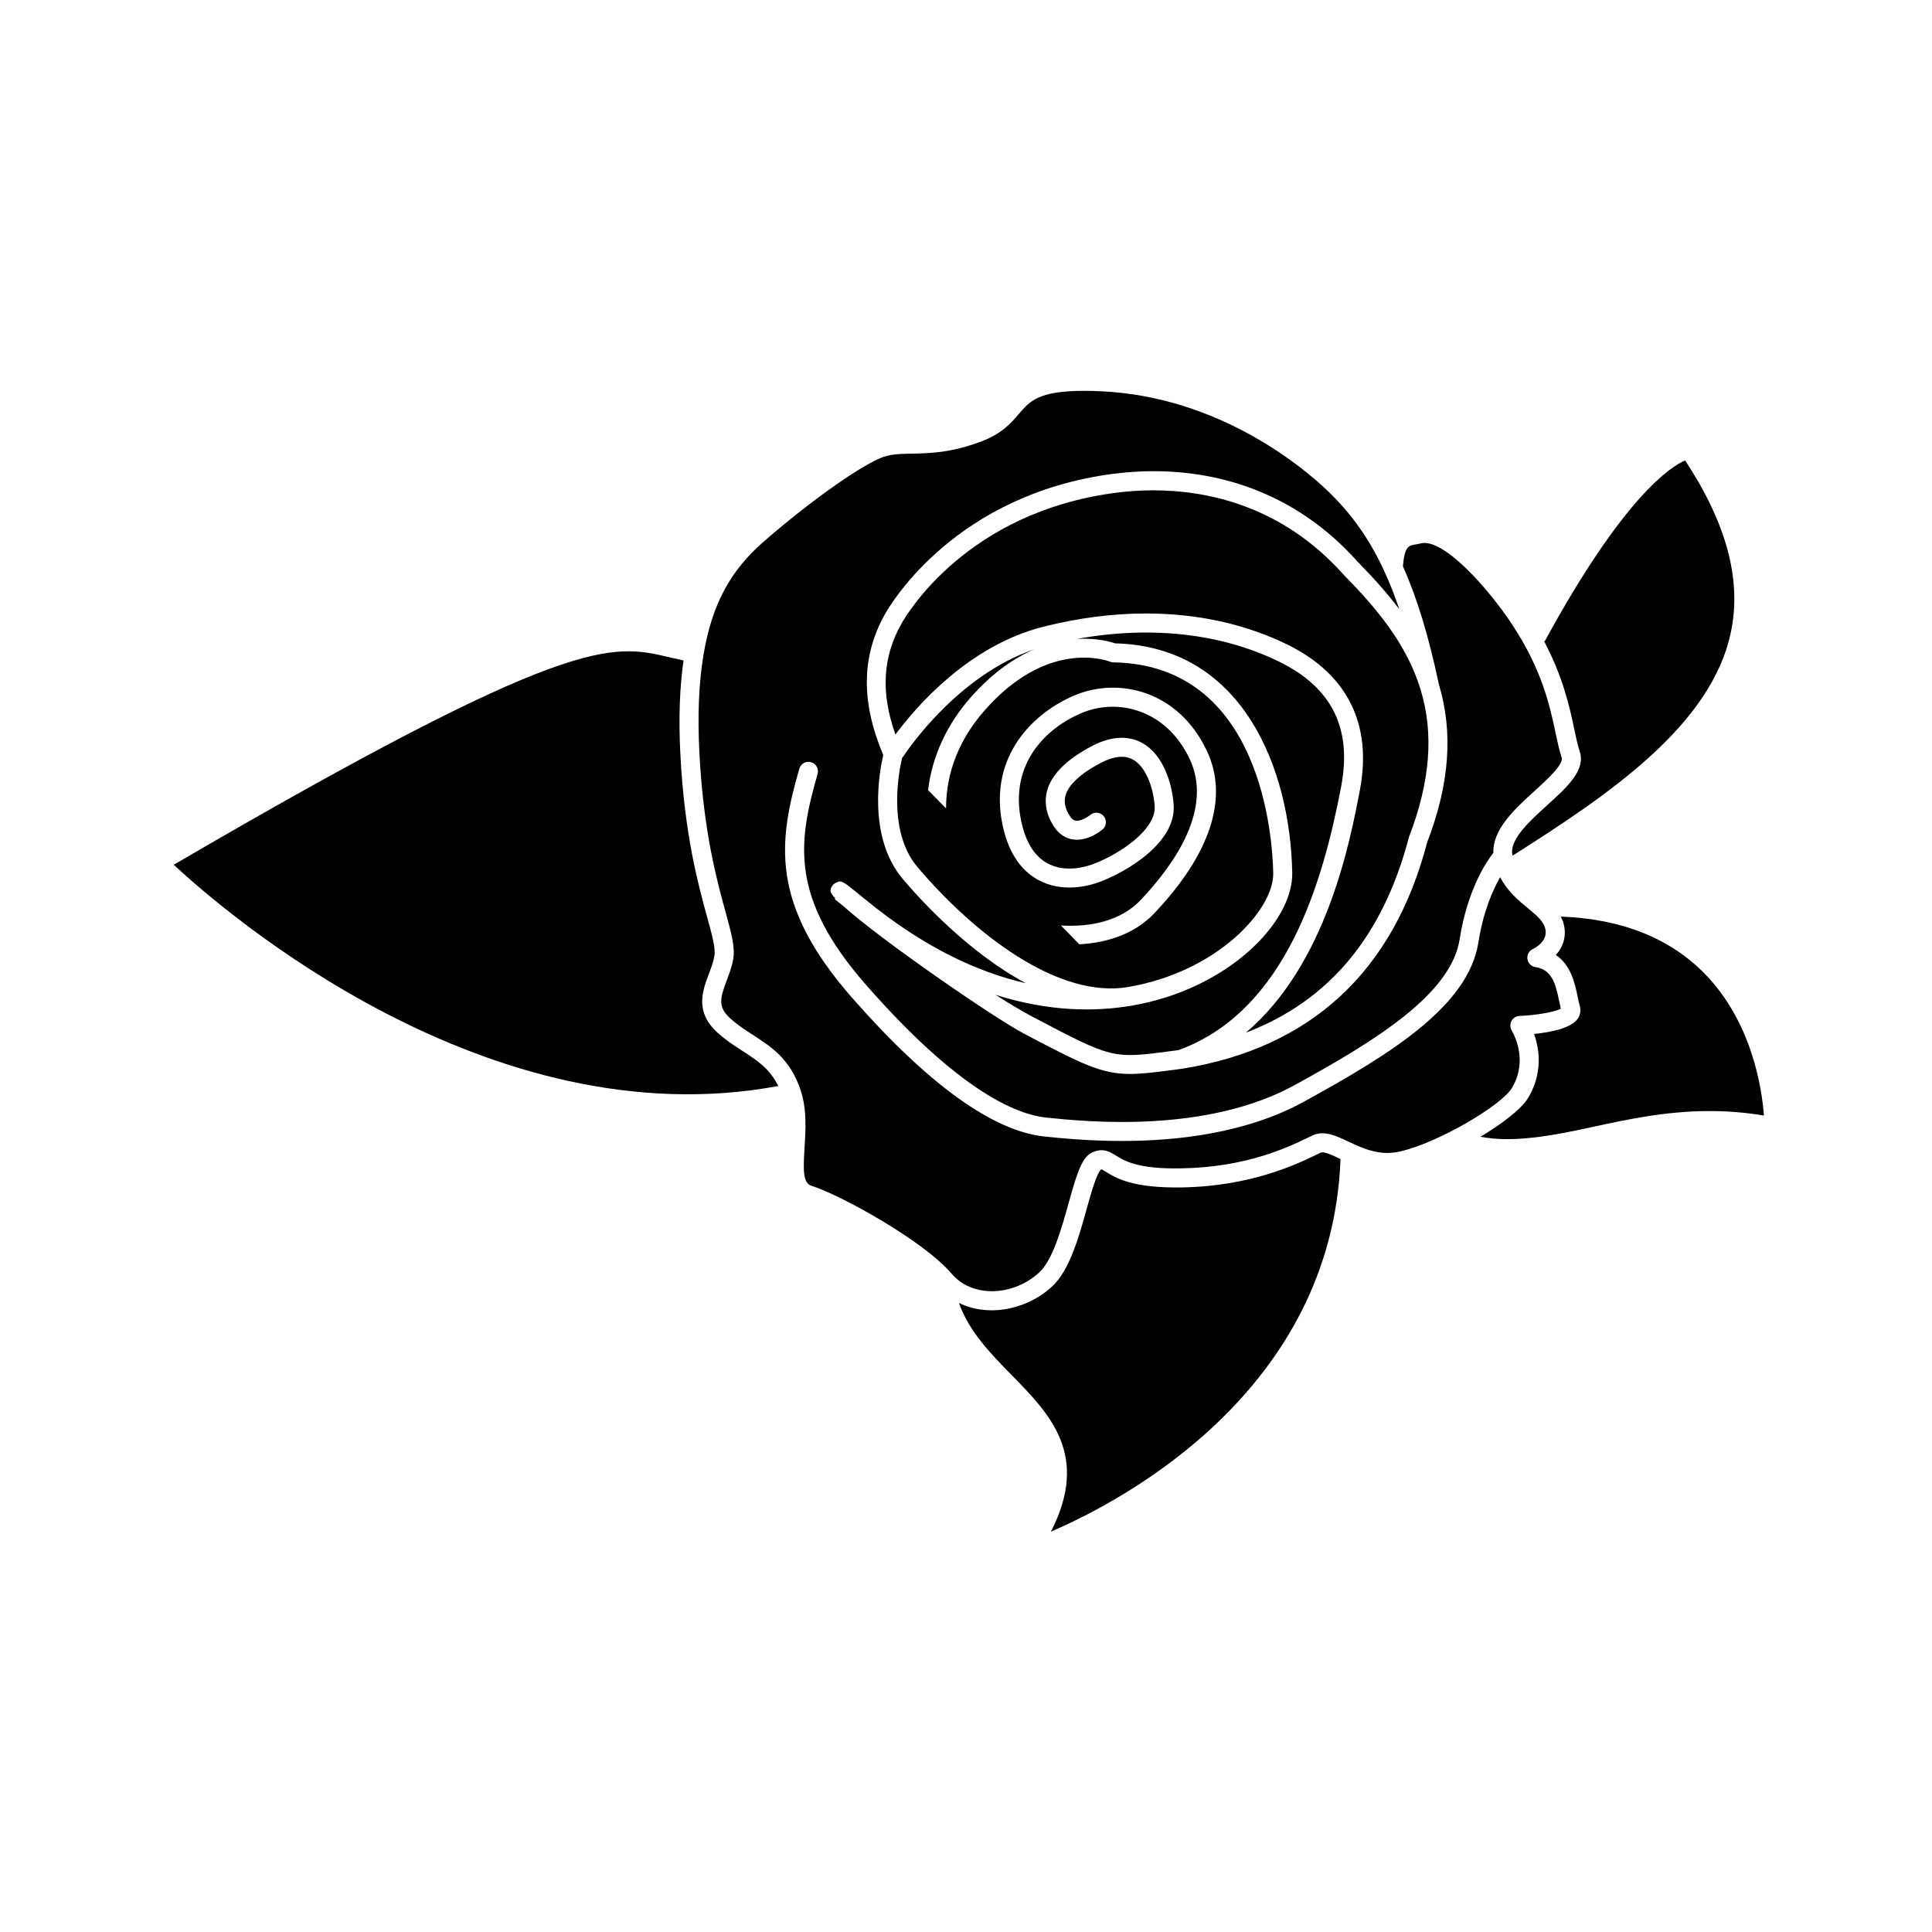 <?xml version="1.0" encoding="UTF-8"?>
<!-- The Best Svg Icon site in the world: iconSvg.co, Visit us! https://iconsvg.co -->
<svg fill="#000000" width="800px" height="800px" version="1.1" viewBox="144 144 512 512" xmlns="http://www.w3.org/2000/svg">
 <g>
  <path d="m562.64 343.14c1.648 4.938-3.32 9.445-8.578 14.211-4.684 4.246-9.992 9.062-9.285 13.078 0.02 0.117 0.074 0.195 0.102 0.312 25.363-16.098 52.652-34.422 57.828-59.223 2.875-13.809-1.09-28.703-12.125-45.5-3.629 1.531-16.133 9.285-37.086 47.699-0.066 0.121-0.172 0.195-0.25 0.301 4.969 9.43 6.656 17.109 7.91 23.016 0.488 2.371 0.926 4.422 1.484 6.106z"/>
  <path d="m557.59 386.9c0.18 0.363 0.402 0.699 0.539 1.098 1.355 3.856 0.086 6.938-1.797 9.082 4.055 2.746 5.094 7.789 5.773 11.117 0.18 0.871 0.336 1.676 0.539 2.332 0.371 1.199 0.172 2.434-0.559 3.473-1.789 2.535-7.297 3.582-11.539 4.012 2.07 5.812 1.531 11.855-1.621 17.008-1.754 2.867-6.707 6.707-12.605 10.227 8.5 1.648 18.652-0.18 29.414-2.527 9.211-2.004 19.648-4.281 31.301-4.281 4.918 0 9.664 0.395 14.426 1.188-0.523-7.027-3.113-24.832-15.828-37.715-9.223-9.332-21.871-14.402-38.043-15.012z"/>
  <path d="m493.98 449.47-1.219 0.586c-5.176 2.5-17.301 8.344-35.719 8.629-13.047 0.188-17.348-2.527-20-4.16-0.422-0.258-0.992-0.609-1.176-0.641-1.211 0.902-2.711 6.281-3.805 10.211-2.16 7.769-4.609 16.582-9.266 20.859-4.332 3.984-10.23 6.289-15.996 6.289-0.438 0-0.871-0.016-1.301-0.039-2.637-0.16-5.125-0.816-7.371-1.906 2.644 7.481 8.277 13.305 13.82 18.953 10.316 10.516 20.953 21.355 10.551 41.656 19.402-8.352 74.453-37.441 76.754-98.746-0.023-0.016-0.059-0.023-0.086-0.039-2.129-1.02-4.34-2.062-5.188-1.652z"/>
  <path d="m340.78 422.52c-2.195-1.414-4.465-2.883-6.664-4.887-6.035-5.488-3.949-11.035-2.273-15.496 0.59-1.566 1.195-3.184 1.484-4.777 0.359-1.98-0.594-5.465-1.918-10.293-2.383-8.676-5.981-21.785-7.094-42.984-0.504-9.574-0.207-17.766 0.828-25.055-1.316-0.277-2.586-0.562-3.805-0.852-15.285-3.617-26.344-6.262-131.3 54.992 13.551 12.609 83.289 73.004 160.21 58.637-2.273-4.617-5.637-6.824-9.461-9.285z"/>
  <path d="m544.63 432.4c2.82-4.613 2.801-10.238-0.059-15.434-0.418-0.762-0.414-1.688 0.016-2.449 0.43-0.762 1.219-1.246 2.09-1.281 4.555-0.191 9.426-1.062 10.969-1.926-0.16-0.637-0.312-1.352-0.469-2.106-0.988-4.805-2.016-8.262-6.289-8.922-1.102-0.172-1.961-1.043-2.109-2.144-0.152-1.102 0.438-2.176 1.449-2.637 0.449-0.211 4.43-2.203 3.152-5.856-0.629-1.797-2.449-3.293-4.551-5.027-2.481-2.039-5.371-4.457-7.273-8.168-1.945 3.414-4.473 9.078-5.754 17.242-2.664 17.008-23.355 29.676-46.16 42.215-15.441 8.496-33.902 10.461-48.324 10.461-8.941 0-16.332-0.754-20.48-1.18-13.668-1.406-30.832-13.77-51.016-36.754-21.957-25.016-19.496-41.613-13.992-60.715 0.383-1.336 1.758-2.109 3.117-1.723 1.336 0.387 2.106 1.785 1.723 3.117-5.238 18.191-7.379 32.852 12.938 56 24.059 27.402 39.242 34.199 47.742 35.066 10.445 1.074 42.23 4.328 65.863-8.68 20.801-11.441 41.301-23.84 43.609-38.582 2.07-13.211 7.129-20.621 8.934-22.918-0.215-6.195 5.637-11.594 10.914-16.383 3.289-2.984 7.793-7.062 7.184-8.887-0.648-1.953-1.113-4.133-1.648-6.648-1.484-6.988-3.523-16.555-11.527-28.668-6.504-9.82-18.309-22.93-24.191-21.402-0.469 0.121-0.945 0.207-1.43 0.289-1.703 0.277-2.84 0.469-3.266 5.793 3.738 8.328 6.781 18.312 9.551 31.355v0.004c3.812 12.711 2.793 26.395-3.141 41.82-8.938 34.164-30.762 54.422-64.789 59.938-0.02 0.004-0.039 0-0.059 0.004-0.004 0-0.012 0.004-0.016 0.004l-2.262 0.301c-4.906 0.648-8.469 1.09-11.602 1.09-7.531 0-12.621-2.519-28.031-10.637-8.004-4.211-37.977-24.844-48.031-33.922-1.32-1.066-2.031-1.637-2.227-1.777l0.16-0.223c-0.816-0.883-1.258-1.543-1.25-1.918 0.023-0.961 0.598-1.824 1.473-2.223 0.891-0.406 1.234-0.578 2.766 0.492l0.02-0.02c0.047 0.039 0.117 0.105 0.211 0.188 0.992 0.727 2.453 1.918 4.762 3.809 15.703 12.883 30.113 19.348 42.531 22.188-15.195-8.16-27.754-21.887-32.586-27.594-9.574-11.309-6.137-28.902-5.199-32.879-5.93-13.977-5.812-26.199 0.441-37.316 1.809-3.223 18.918-31.664 60.215-37.172 3.641-0.484 7.316-0.734 10.914-0.734 21.441 0 40.164 8.297 54.145 24 3.824 3.891 7.617 8.047 11.043 12.574-1.203-3.559-2.484-6.801-3.859-9.812-0.012-0.031-0.023-0.059-0.039-0.09-3.934-8.594-8.781-15.461-15.25-21.617-6.09-5.805-28.414-24.836-60.023-26.242-1.594-0.07-3.059-0.105-4.398-0.105-12.031 0-14.363 2.731-17.242 6.098-2.098 2.453-4.473 5.238-9.969 7.316-8.02 3.027-13.766 3.141-18.379 3.223-3.301 0.066-5.91 0.109-8.445 1.215-6.367 2.769-19.02 11.828-30.77 22.035-8.977 7.801-13.766 16.75-16 29.941-1.273 7.496-1.633 16.121-1.098 26.379 1.09 20.66 4.602 33.453 6.922 41.918 1.559 5.672 2.586 9.422 2.019 12.531-0.367 2.039-1.062 3.875-1.727 5.648-1.734 4.602-2.414 6.941 0.941 9.992 1.898 1.727 3.996 3.078 6.016 4.387 4.863 3.141 9.883 6.383 12.641 14.637 1.688 5.078 1.344 10.508 1.039 15.305-0.398 6.293-0.348 9.336 1.824 10.031 8.031 2.57 29.785 14.664 37.059 23.207 3.047 3.582 6.977 4.535 9.734 4.707 4.828 0.316 9.906-1.551 13.574-4.926 3.602-3.305 5.945-11.734 7.828-18.5 2.207-7.949 3.496-12.156 6.352-13.383 2.766-1.188 4.539-0.098 6.117 0.871 2.18 1.344 5.723 3.648 17.285 3.414 17.316-0.266 28.32-5.578 33.609-8.133l1.281-0.609c2.984-1.395 6.125 0.082 9.465 1.648 3.84 1.805 8.203 3.848 13.496 2.664 10.25-2.269 27.02-12.25 29.797-16.797z"/>
  <path d="m517.42 365.75c5.633-14.691 6.606-27.367 3.047-39.023-3.742-12.293-12-21.871-20.363-30.391-16.504-18.531-36.547-22.398-50.473-22.398-3.375 0-6.82 0.23-10.242 0.691-38.883 5.184-54.809 31.648-56.496 34.648-4.992 8.883-5.527 18.309-1.594 29.387 5.606-7.551 19.477-23.59 39.176-28.57 9.23-2.332 18.375-3.516 27.188-3.516 13.645 0 26.219 2.75 37.383 8.184 15.992 7.777 22.676 21.145 19.332 38.648-2.625 13.738-8.828 46.16-30.223 64.262 22.125-8.434 36.352-25.555 43.266-51.922z"/>
  <path d="m417.78 413.53c21.059 11.082 21.055 11.074 36.633 9.012l1.941-0.258c28.617-10.449 38.289-44.844 43.066-69.84 2.953-15.457-2.473-26.309-16.586-33.172-15.305-7.441-33.883-9.496-53.445-5.953 5.129-0.301 8.844 0.73 10.133 1.18 33.801 0.797 46.414 33.207 46.934 60.82 0.25 13.141-17.133 30.816-42.48 35.18h-0.004-0.012c-9.332 1.602-21.688 1.734-36.125-2.863 3.539 2.273 6.918 4.297 9.945 5.894z"/>
  <path d="m418.09 316.07c-20.059 6.856-33.262 26.156-35.047 28.879-0.605 2.504-4.176 19.051 4.066 28.789 14.82 17.516 37.273 35.121 56 31.801h0.004c23.66-4.074 38.492-20.566 38.309-30.121-0.172-9.23-3.043-55.273-42.406-55.887-0.312-0.004-0.621-0.07-0.91-0.188-0.645-0.262-16.328-6.152-33.07 12.801-8.277 9.355-10.328 18.863-10.316 26.094l-4.762-4.856c1.047-8.852 4.918-17.352 11.301-24.574 5.816-6.59 11.586-10.477 16.832-12.738zm11.043 12.066c11.48-4.66 27.074-1.098 34.637 14.715 5.945 12.418 1.133 27.367-13.914 43.223-5.09 5.371-12.312 7.769-19.816 8.176l-4.891-4.988c7.957 0.492 15.977-1.301 21.051-6.66 9.406-9.906 19.297-24.469 13.023-37.574-6.219-13.008-18.895-15.984-28.203-12.223-9.941 4.031-19.473 13.652-16.434 28.586 1.148 5.621 3.473 9.445 6.922 11.355 4.684 2.594 10.078 1.043 12.168 0.25 7.059-2.644 16.793-9.18 16.328-15.41-0.348-4.719-2.258-10.348-5.742-12.281-2.223-1.234-5.094-0.941-8.531 0.863-5.426 2.84-8.676 5.891-9.402 8.816-0.434 1.754 0 3.547 1.328 5.477 0.551 0.801 1.043 0.961 1.414 1.02 1.359 0.227 3.316-1.062 3.875-1.523 1.074-0.891 2.648-0.742 3.543 0.324 0.891 1.062 0.75 2.641-0.309 3.535-0.395 0.328-3.906 3.188-7.777 2.656-1.969-0.266-3.668-1.359-4.902-3.152-2.133-3.098-2.84-6.402-2.066-9.547 1.102-4.43 5.125-8.488 11.949-12.07 6.273-3.285 10.711-2.258 13.32-0.805 5.473 3.039 7.883 10.418 8.324 16.312 0.742 10.125-12.488 17.84-19.59 20.5-2.762 1.031-9.855 3.043-16.375-0.562-4.801-2.656-7.969-7.621-9.426-14.762-3.648-17.965 8.223-29.676 19.496-34.25z"/>
 </g>
</svg>
